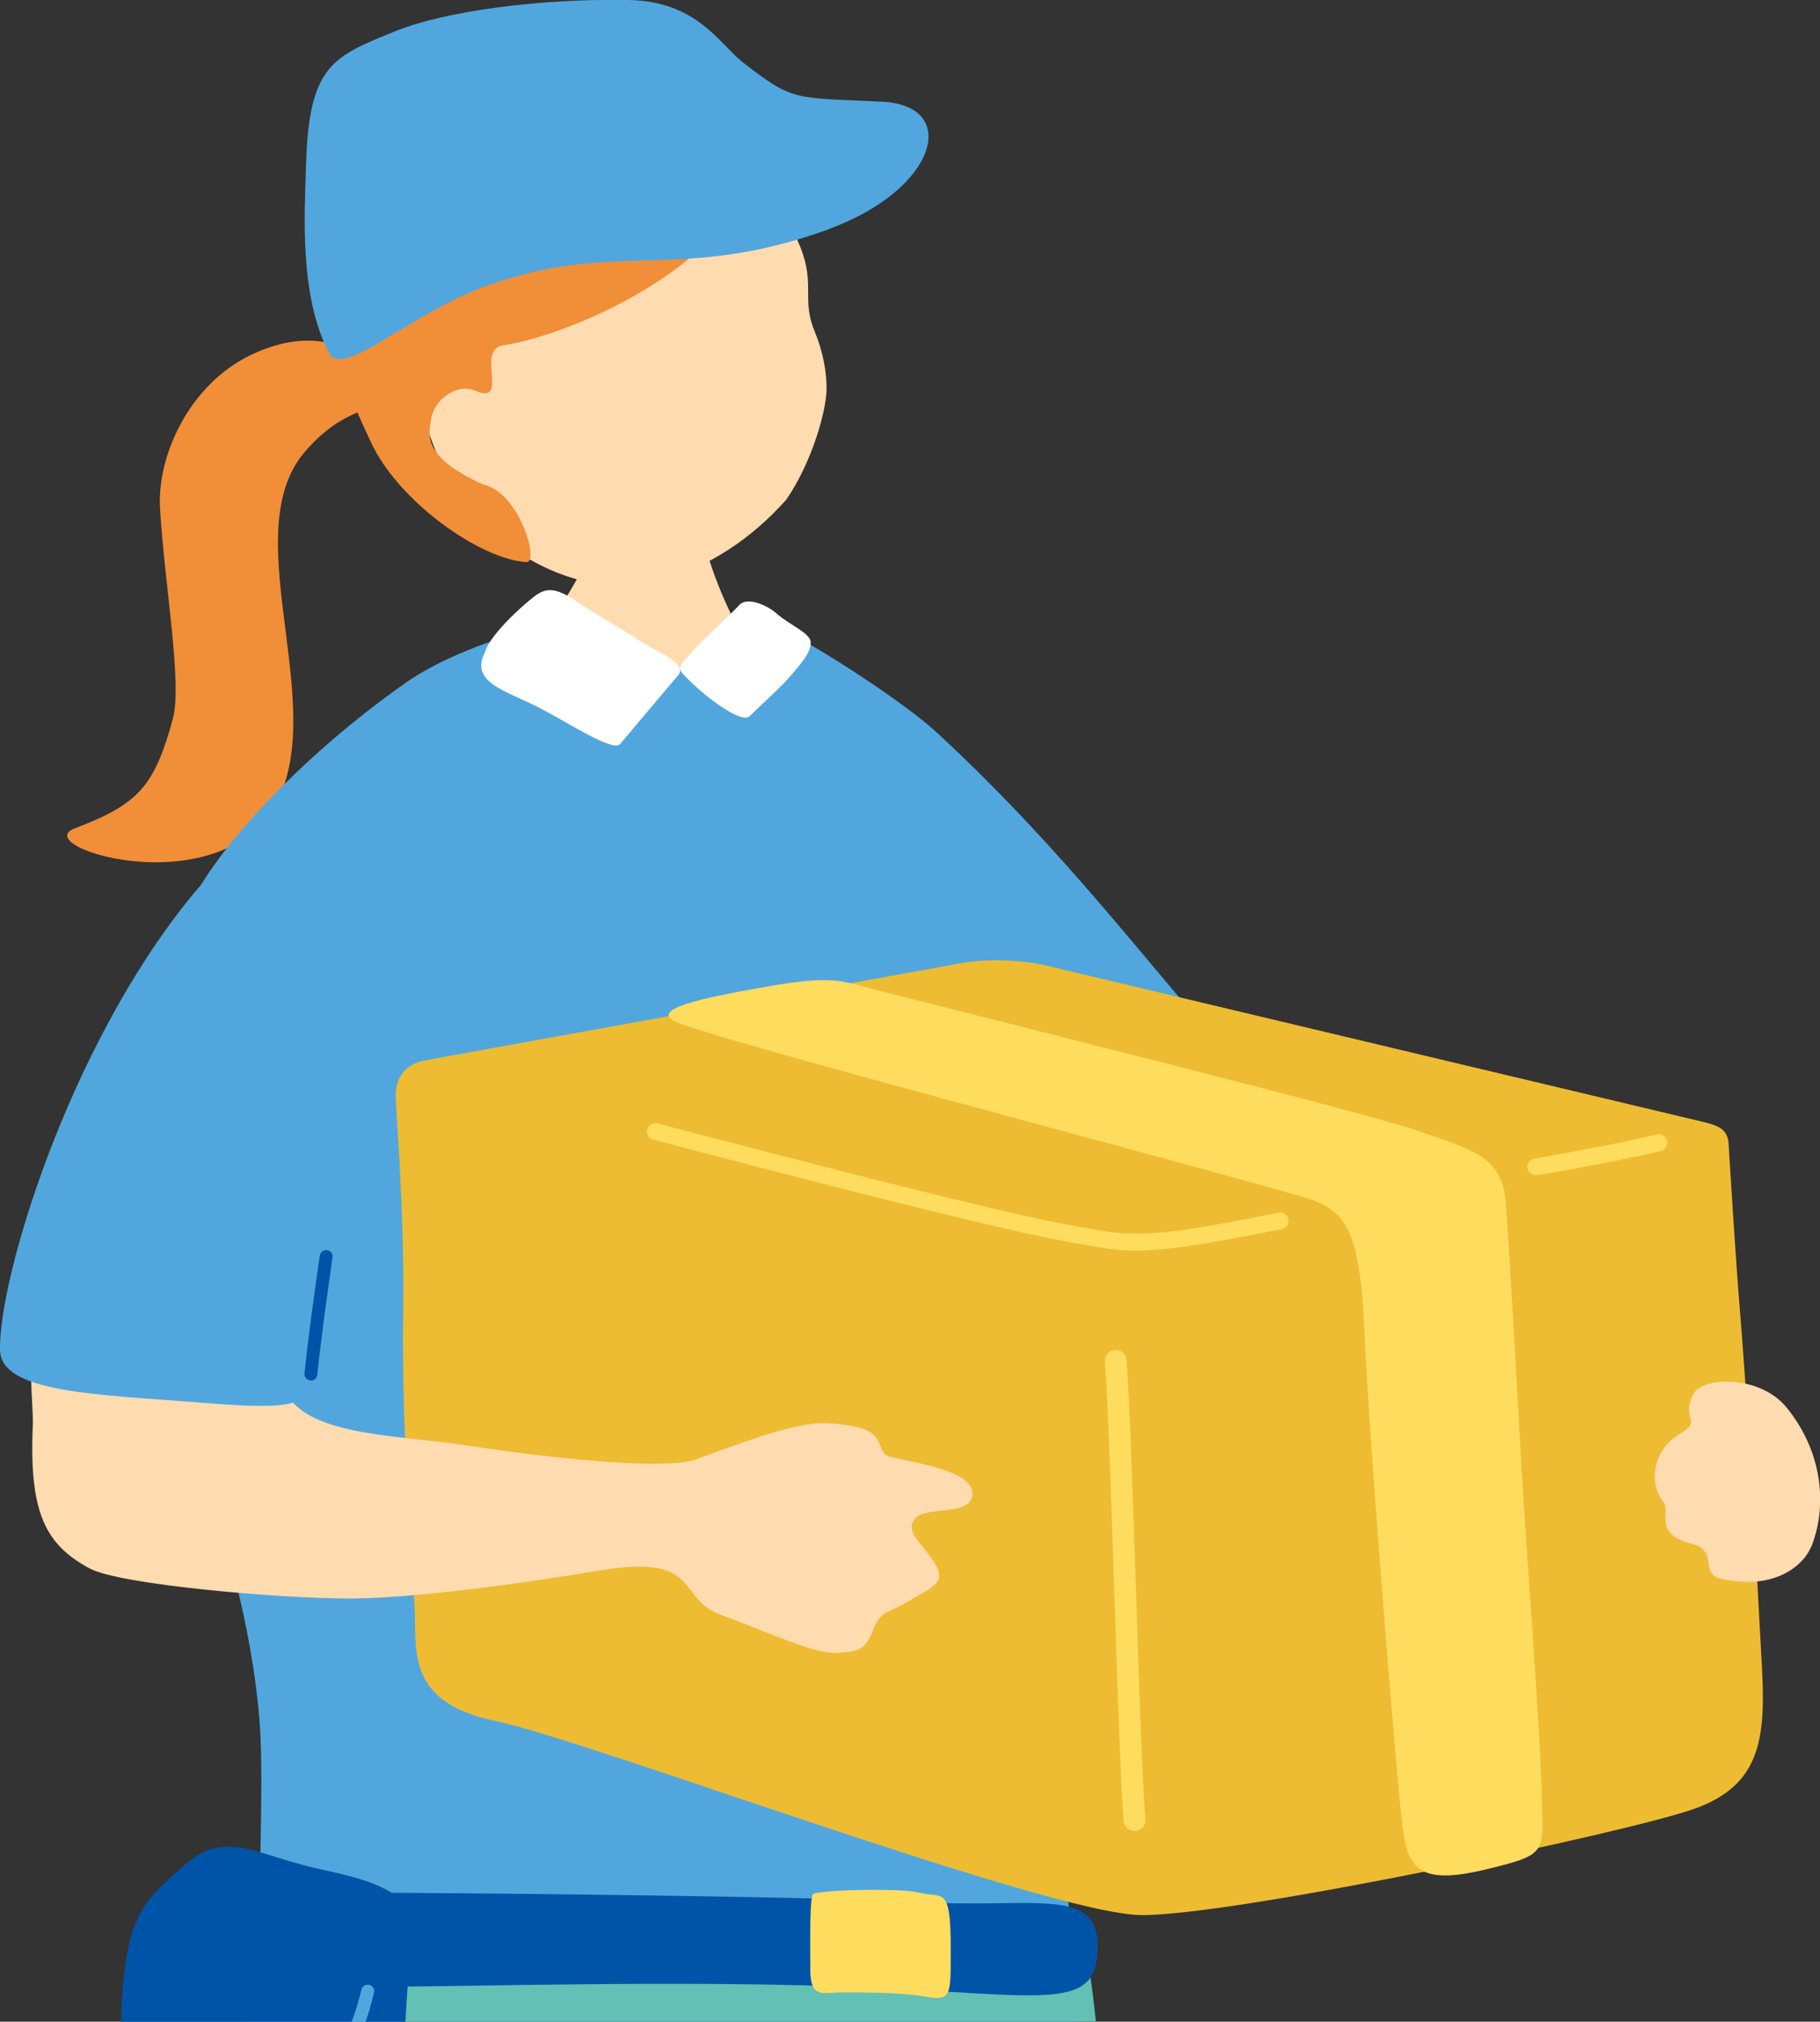 <?xml version="1.0" encoding="UTF-8"?>
<svg id="b" data-name="レイヤー 2" xmlns="http://www.w3.org/2000/svg" viewBox="0 0 92 102.18" width="92" height="102.18">
  <rect x="0" y="0" width="92" height="102.18" fill="#333333" stroke="none"/>
  <g id="c" data-name="レイヤー 2">
    <g>
      <path d="M20.3,20.02c-.06-.95-.97-1.33-2.01-1.99-.81-.51-2.71-1.51-5.67-.06-3.02,1.48-4.69,5.01-4.53,7.73.23,3.91,1.14,8.84.64,10.66-.92,3.34-1.7,4.28-4.94,5.5-2.56.97,8.14,4.21,10.49-1.95,1.95-5.1-2.21-13.11,1.1-17.04,2.49-2.95,4.95-2.13,4.91-2.85Z" style="fill: #f18e38;"/>
      <path d="M34.89,24.65c-.31.01-4.3.46-4.69.44-.13.65-.53,3.04-.87,3.84-.35.8-2.45,4.27-4.72,5.51-1.52,15.62,19.31,18.44,16,1.59-2.64-2.01-4.43-6.49-4.84-8.03-.3-1.13-.87-2.93-.88-3.36Z" style="fill: #ffdbb0;"/>
      <path d="M54.55,101.78c.15-1.98-2.15-16.26-2.4-20.78-.25-4.51.45-13.15,4.18-12.01,7.15,2.19,26.35,7.77,27.18,3.76.96-4.64,4.41-8.99-3.17-11.16-4.79-1.37-11.93-1.63-18.3-8.42-3.49-3.72-7.99-9.98-14.7-16.16-2.06-1.9-8.09-5.65-8.6-5.48s-2.86,2.22-4.36,2.22c-1.63,0-4.22-1.26-5.16-2-.81-.63-5.98.85-8.67,2.73-5.4,3.77-10.03,8.81-11.15,11.74-2.45,6.44-.57,24.4,1.33,29.71,1.04,2.92,2.35,8.08,2.46,12.43.09,3.26-.17,10.13-.21,13.81h41.53c.02-.13.03-.25.04-.4Z" style="fill: #51a7dd;"/>
      <g>
        <path d="M89.07,84.35c-.45-8.49-.79-14.2-1.15-18.52-.17-2.05-.47-6.86-.54-8.03-.05-.69-.45-.89-1.21-1.08l-33.33-7.93c-1.15-.28-3.04-.34-4.2-.12l-27.15,4.92c-.84.15-1.48.72-1.49,1.76,0,.7.46,5.8.38,11.14-.06,4.06.18,9.51.57,14.62.16,2.08-.6,4.9,4.09,5.87,4.69.97,27.99,9.77,32.65,9.81,4.66.04,24.85-4.22,28.04-5.4,3.19-1.18,3.53-3.41,3.34-7.03Z" style="fill: #edbc32;"/>
        <path d="M57.95,63.2c-1.29.05-2.16-.11-3.49-.35l-.56-.1c-3.46-.62-13.57-3.23-20.88-5.15-.23-.06-.36-.29-.3-.52.06-.23.29-.37.52-.3,7.29,1.91,17.38,4.52,20.81,5.13l.57.1c2.65.49,3.36.62,10.01-.72.22-.05.45.1.5.33.05.23-.1.46-.33.5-3.53.71-5.43,1.01-6.83,1.07Z" style="fill: #fedc5e;"/>
        <path d="M34.36,51.73c3.76,1.37,30.5,8.33,32.11,8.97,1.61.64,2.3,1.67,2.51,6.77.21,5.05,1.51,20.98,1.8,23.79.29,2.81.38,4.16,4.25,3.24,3.26-.78,2.96-.83,2.91-3.65-.07-3.47-.82-12.84-1.06-17.24-.23-4.22-.65-11.62-.77-12.9-.21-2.34-1.81-2.63-4.5-3.58-2.68-.95-26.09-6.75-28.11-7.31-1.37-.38-2.18-.43-5.4.16-2.04.38-5.69,1.03-3.75,1.74Z" style="fill: #fedc5e;"/>
        <path d="M57.38,92.55s.02,0,.02,0c.3-.03.53-.29.5-.59-.15-1.72-.32-6.78-.48-11.67-.17-5.09-.33-9.89-.48-11.56-.03-.3-.25-.52-.59-.5-.3.03-.52.29-.5.59.14,1.64.31,6.65.47,11.5.16,4.9.33,9.97.48,11.72.02.29.28.51.57.5Z" style="fill: #fedc5e;"/>
        <path d="M77.65,59.4c-.21,0-.4-.14-.44-.35-.04-.23.12-.45.35-.49,2.12-.37,5.01-.92,6.18-1.22.22-.06.46.08.52.31.06.23-.08.46-.31.52-1.19.31-4.11.86-6.24,1.23-.02,0-.04,0-.06,0Z" style="fill: #fedc5e;"/>
      </g>
      <path d="M91.54,78.2c-.32.79-1.7,2.23-4.55,1.59-1.08-.24-.14-1.41-1.4-1.74-2.12-.55-1.08-1.6-1.52-2.16-.76-.97-.49-2.62.8-3.39,1.29-.77.01-.76.77-2.1.45-.8,3.32-.94,4.69.76,1.87,2.32,2.02,5.07,1.22,7.04Z" style="fill: #ffdbb0;"/>
      <path d="M14.54,70.53c1.27,2.05,5.55,1.99,9.17,2.54,5.38.82,10,1.14,11.32.73,1.3-.41,4.93-1.95,6.72-1.87,3.72.17,2.11,1.44,3.37,1.73,1.26.29,4.07.7,4.04,1.85-.03,1.15-2.34.58-2.89,1.23-.55.65.21,1.1.93,2.19.72,1.09-.08,1.27-1.23,1.97-1.15.7-1.41.44-1.84,1.5-.43,1.06-.79,1.06-1.84,1.14-1.05.08-3.62-1.1-5.88-1.94-2.27-.84-.88-3.08-6.07-2.23-.9.15-8.47,1.42-12.69,1.42-3.57,0-11.6-.7-13.12-1.52-2.25-1.21-3.07-2.84-2.87-7.28.08-1.73-1.69-12.84,6.7-12.02,8.55.83,4.58,7.97,6.18,10.55Z" style="fill: #ffdbb0;"/>
      <path d="M18.91,47.53c.14,2.8-3.11,14.69-3.31,20.57-.09,2.64.91,3.3-5.33,2.8C4.9,70.47.04,70.41,0,68.23c-.07-3.58,3.4-15.18,9.6-22.84,4.95-6.12,8.99-4.21,9.31,2.14Z" style="fill: #51a7dd;"/>
      <path d="M15.39,69.48s0-.04,0-.06c.18-1.77.49-3.98.77-5.94.03-.18.19-.32.37-.3.18.03.3.18.28.35-.28,1.98-.59,4.19-.77,5.95-.02.18-.18.31-.36.29-.16-.02-.28-.15-.29-.3Z" style="fill: #0054a7;"/>
      <path d="M24.53,32.92c.3-.95,2.19-2.6,2.64-2.89.45-.28.9-.36,1.94.34,1.04.7,2.31,1.41,3.13,1.96.91.61,2.56,1.19,2.04,1.8-.86,1.01-2.35,2.78-2.93,3.47-.35.43-2.51-1.01-4.09-1.83-1.66-.86-3.58-1.27-2.72-2.85Z" style="fill: #fff;"/>
      <path d="M39.27,31.02c-.42-.39-1.49-.9-1.9-.44-.41.46-1.96,1.85-2.44,2.43-.45.54-.76.68-.39,1.07.98,1.06,2.93,2.53,3.35,2.12.71-.7,1.64-1.51,2.15-2.13s.92-1.04.94-1.59c.02-.46-.98-.84-1.7-1.45Z" style="fill: #fff;"/>
      <path d="M55.07,99.52c-.31-2.21-4.13-3.5-11.55-3.27-7.45.23-18.61.61-22.92.59-3.41-.01-6.93-1.51-7.24-.03-.3,1.45-.7,3.27-1.05,5.36h43.09c-.09-.83-.2-1.7-.33-2.66Z" style="fill: #62c0b4;"/>
      <path d="M8.88,95.71c2.66-.2,31.75.08,37.53.42,5.79.34,9.08-.83,9.08,2.24,0,3.33-2.54,2.47-11.62,2.08-9.08-.4-20.16-.03-25.79-.03s-10.17.32-10.17-1.08c0-.97-.37-3.53.97-3.63Z" style="fill: #0054a7;"/>
      <g>
        <path d="M20.88,97.95c.53-2.69-3.46-3.15-5.33-3.63-2.82-.72-4.35-1.79-6.29,0-1.81,1.67-3,2.19-3.14,7.86h14.37c.1-1.7.2-3.23.4-4.23Z" style="fill: #0054a7;"/>
        <path d="M18.91,100.72c.04-.18-.06-.36-.24-.4-.18-.05-.36.06-.4.24-.17.67-.32,1.19-.5,1.63h.71c.15-.43.29-.92.42-1.47Z" style="fill: #51a7dd;"/>
      </g>
      <path d="M41.12,95.72c.4-.21,4.41-.3,5.31-.07,1.23.31,1.63-.41,1.63,2.84,0,2.46.04,2.65-1.36,2.41-1.28-.22-3.36-.2-4.21-.2s-1.53.34-1.53-1.14c0-1.02-.05-3.74.15-3.84Z" style="fill: #fedc5e;"/>
      <g>
        <path d="M24.46,26.52c2.85,2.74,6.3,3.54,8.83,2.85,2.52-.69,4.67-2.12,6.45-4.11,1.33-1.93,2.02-4.51,2.04-5.54.02-.95-.2-2.01-.6-2.97-.92-2.25.73-2.66-2.22-6.9-.9-1.29-5.82-6.98-12.73-5.5-6.07,1.3-7.73,16.44-1.77,22.17Z" style="fill: #ffdbb0;"/>
        <path d="M37.5,10.31c1.27-1.73,2.87,3.3,2.82.97-.11-5.01-4.9-6.92-8.62-7.69-.87-.18-3.08-.8-5.32-.54-4.64.52-9.46,5.49-9.39,11.15.05,4.51.51,5.46,1.76,8.15,1.4,3.02,5.55,5.93,7.87,6.06.65.03-.35-3.54-2.22-3.93-2.93-1.36-2.78-2.34-2.6-3.34.18-1,1.35-1.78,2.21-1.4,1.81.79-.02-2.08,1.44-2.29,2.04-.28,8.57-2.4,12.05-7.14Z" style="fill: #f18e38;"/>
      </g>
      <path d="M41.86,11.6c-7.49,2.69-10.58.53-17.06,2.77-3.94,1.36-7.47,4.8-8.16,3.49-1.53-2.94-1.24-7.11-1.17-9.52.14-5.05,1.36-5.48,4.48-6.75C22.53.54,27.37-.08,31.79,0c3.46.07,4.58,2.23,5.76,3.15,2.58,2.02,2.62,1.77,7.04,1.99,3.95.19,2.82,4.43-2.73,6.45Z" style="fill: #51a7dd;"/>
    </g>
  </g>
</svg>